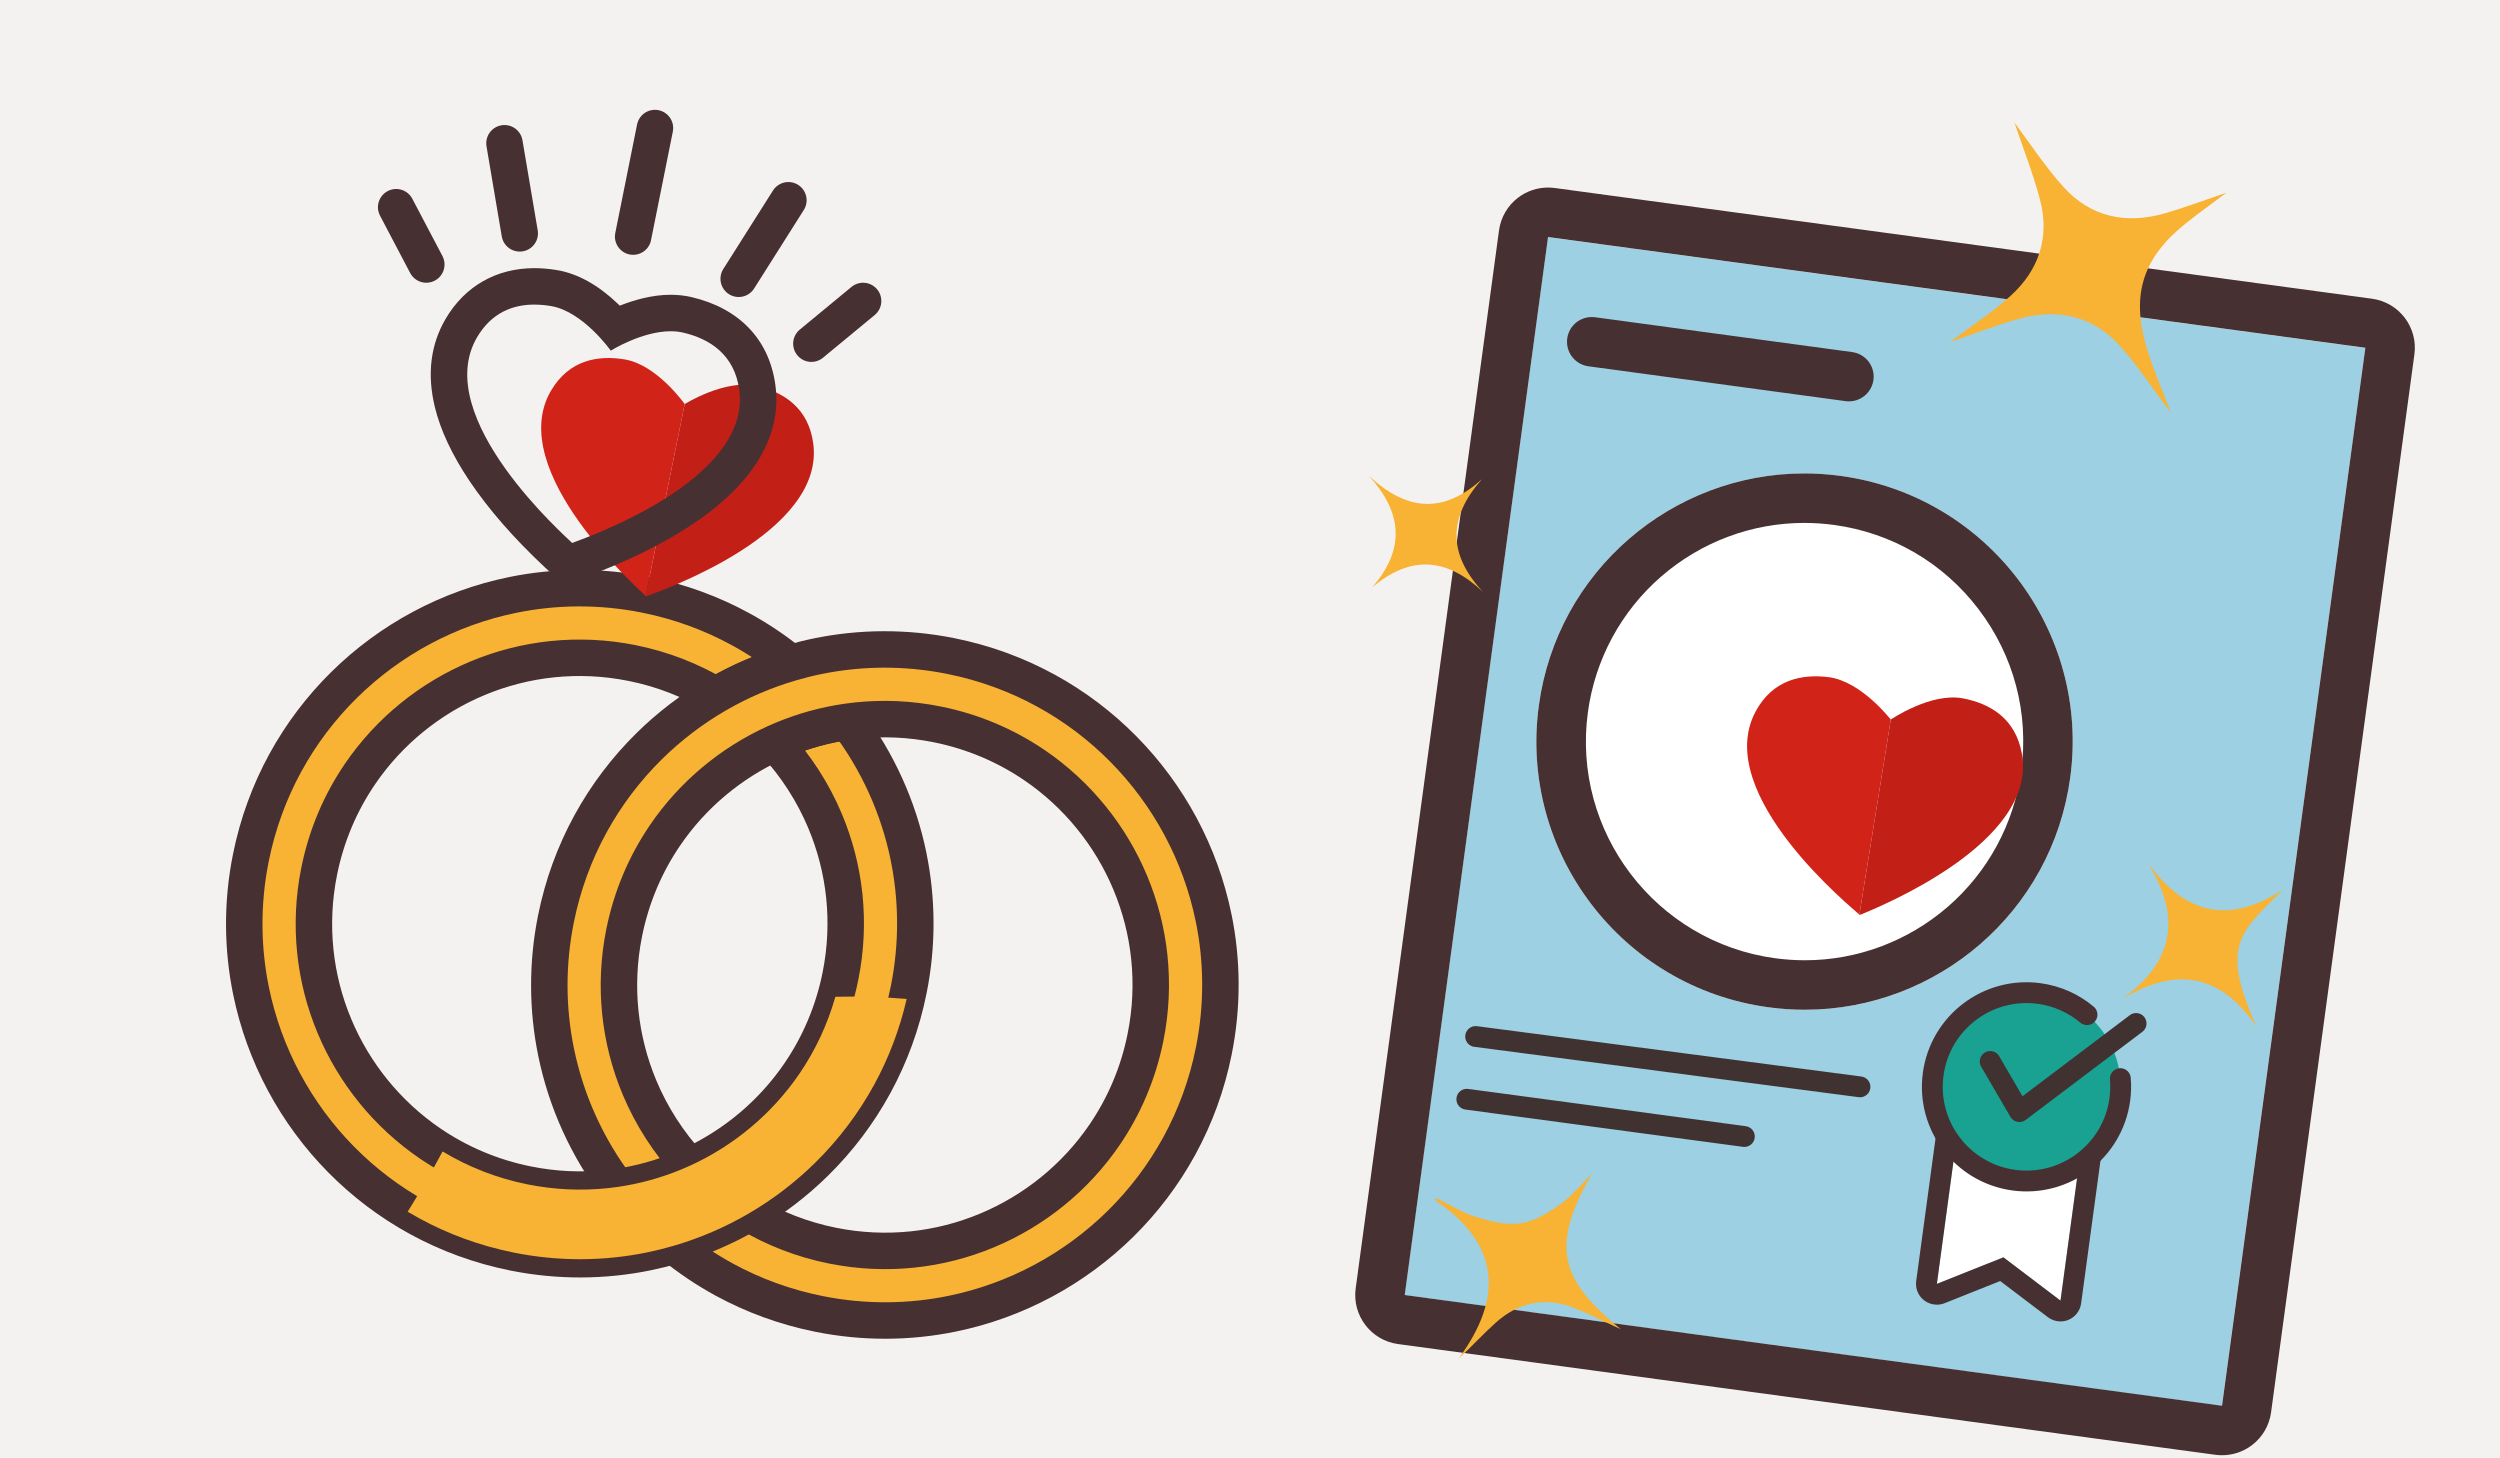 <?xml version="1.0" encoding="UTF-8"?><svg xmlns="http://www.w3.org/2000/svg" xmlns:xlink="http://www.w3.org/1999/xlink" viewBox="0 0 960 560"><defs><filter id="drop-shadow-1" x="510.76" y="70.34" width="368.89" height="448.79" filterUnits="userSpaceOnUse"><feOffset dx="28.64" dy="20.68"/><feGaussianBlur result="blur" stdDeviation="14.32"/><feFlood flood-color="#4f002a" flood-opacity=".36"/><feComposite in2="blur" operator="in"/><feComposite in="SourceGraphic"/></filter><filter id="drop-shadow-2" x="491.76" y="51.34" width="406.9" height="486.79" filterUnits="userSpaceOnUse"><feOffset dx="28.64" dy="20.68"/><feGaussianBlur result="blur-2" stdDeviation="14.32"/><feFlood flood-color="#4f002a" flood-opacity=".36"/><feComposite in2="blur-2" operator="in"/><feComposite in="SourceGraphic"/></filter><filter id="drop-shadow-3" x="642.23" y="239.02" width="105.96" height="91.66" filterUnits="userSpaceOnUse"><feOffset dx="28.64" dy="20.68"/><feGaussianBlur result="blur-3" stdDeviation="14.32"/><feFlood flood-color="#c15c00" flood-opacity=".36"/><feComposite in2="blur-3" operator="in"/><feComposite in="SourceGraphic"/></filter><filter id="drop-shadow-4" x="65.42" y="205.36" width="257.67" height="257.67" filterUnits="userSpaceOnUse"><feOffset dx="28.4" dy="20.51"/><feGaussianBlur result="blur-4" stdDeviation="14.2"/><feFlood flood-color="#4f0033" flood-opacity=".36"/><feComposite in2="blur-4" operator="in"/><feComposite in="SourceGraphic"/></filter><filter id="drop-shadow-5" x="182.54" y="228.88" width="257.67" height="257.67" filterUnits="userSpaceOnUse"><feOffset dx="28.4" dy="20.51"/><feGaussianBlur result="blur-5" stdDeviation="14.2"/><feFlood flood-color="#49003a" flood-opacity=".36"/><feComposite in2="blur-5" operator="in"/><feComposite in="SourceGraphic"/></filter><filter id="drop-shadow-6" x="51.41" y="191.36" width="285.7" height="285.67" filterUnits="userSpaceOnUse"><feOffset dx="28.4" dy="20.51"/><feGaussianBlur result="blur-6" stdDeviation="14.2"/><feFlood flood-color="#4f0033" flood-opacity=".36"/><feComposite in2="blur-6" operator="in"/><feComposite in="SourceGraphic"/></filter><filter id="drop-shadow-7" x="182.54" y="228.88" width="257.67" height="257.67" filterUnits="userSpaceOnUse"><feOffset dx="28.4" dy="20.51"/><feGaussianBlur result="blur-7" stdDeviation="14.2"/><feFlood flood-color="#49003a" flood-opacity=".36"/><feComposite in2="blur-7" operator="in"/><feComposite in="SourceGraphic"/></filter><filter id="drop-shadow-8" x="168.53" y="214.88" width="285.7" height="285.67" filterUnits="userSpaceOnUse"><feOffset dx="28.4" dy="20.51"/><feGaussianBlur result="blur-8" stdDeviation="14.2"/><feFlood flood-color="#49003a" flood-opacity=".36"/><feComposite in2="blur-8" operator="in"/><feComposite in="SourceGraphic"/></filter><filter id="drop-shadow-9" x="157.85" y="380.63" width="160.52" height="93.45" filterUnits="userSpaceOnUse"><feOffset dx="28.4" dy="20.51"/><feGaussianBlur result="blur-9" stdDeviation="14.2"/><feFlood flood-color="#0c1c56" flood-opacity=".36"/><feComposite in2="blur-9" operator="in"/><feComposite in="SourceGraphic"/></filter><filter id="drop-shadow-10" x="179.41" y="116.97" width="104.71" height="91.54" filterUnits="userSpaceOnUse"><feOffset dx="28.4" dy="20.51"/><feGaussianBlur result="blur-10" stdDeviation="14.2"/><feFlood flood-color="#c15c00" flood-opacity=".36"/><feComposite in2="blur-10" operator="in"/><feComposite in="SourceGraphic"/></filter><filter id="drop-shadow-11" x="128.17" y="362.2" width="191.6" height="100.84" filterUnits="userSpaceOnUse"><feOffset dx="28.4" dy="20.51"/><feGaussianBlur result="blur-11" stdDeviation="14.2"/><feFlood flood-color="#0c1c56" flood-opacity=".36"/><feComposite in2="blur-11" operator="in"/><feComposite in="SourceGraphic"/></filter></defs><g isolation="isolate"><g id="Background_color"><rect width="960" height="560" fill="#f4f2f0"/></g><g id="Design"><g filter="url(#drop-shadow-1)"><rect x="536.85" y="89.75" width="316.72" height="409.99" transform="translate(45.86 -90.67) rotate(7.72)" fill="#9cd0e2"/></g><g filter="url(#drop-shadow-2)"><path d="M565.81,70.34l313.85,42.52-55.04,406.27-313.85-42.52,55.04-406.27M565.81,51.34c-4.13,0-8.18,1.35-11.51,3.88-4.01,3.05-6.64,7.57-7.32,12.57l-55.04,406.27c-1.41,10.4,5.88,19.97,16.28,21.38l313.85,42.52c.85.12,1.7.17,2.55.17,4.13,0,8.18-1.35,11.51-3.88,4.01-3.05,6.64-7.57,7.32-12.57l55.04-406.27c1.41-10.4-5.88-19.97-16.28-21.38l-313.85-42.52c-.85-.12-1.7-.17-2.55-.17h0Z" fill="#463031"/></g><polygon points="791.23 499.44 769.31 482.82 743.75 493.01 756.01 402.52 803.49 408.95 791.23 499.44" fill="#fff"/><path d="M754.44,414.13l47.48,6.43-10.69,78.87-21.92-16.62-25.55,10.19,10.69-78.87M754.44,406.13c-1.74,0-3.45.57-4.85,1.64-1.69,1.29-2.8,3.19-3.08,5.29l-10.69,78.87c-.38,2.82.76,5.63,3,7.38,1.43,1.12,3.17,1.69,4.93,1.69,1,0,2-.19,2.96-.57l21.36-8.52,18.32,13.89c1.41,1.07,3.12,1.63,4.83,1.63,1.04,0,2.08-.2,3.07-.61,2.63-1.09,4.48-3.5,4.86-6.31l10.69-78.87c.59-4.38-2.48-8.41-6.85-9l-47.48-6.43c-.36-.05-.72-.07-1.07-.07h0Z" fill="#463031"/><circle cx="778.18" cy="417.35" r="36.16" fill="#19a291"/><polyline points="764.23 407.6 775.45 426.86 820.26 393.02" fill="none" stroke="#403231" stroke-linecap="round" stroke-linejoin="round" stroke-width="8"/><path d="M814.21,414.19c.23,2.62.17,5.3-.2,8.01-2.68,19.79-20.9,33.66-40.69,30.98-19.79-2.68-33.66-20.9-30.98-40.69,2.68-19.79,20.9-33.66,40.69-30.98,7.03.95,13.32,3.87,18.38,8.12" fill="none" stroke="#463031" stroke-linecap="round" stroke-linejoin="round" stroke-width="8"/><line x1="566.65" y1="398.02" x2="714.23" y2="417.35" fill="none" stroke="#403231" stroke-linecap="round" stroke-linejoin="round" stroke-width="8"/><line x1="563.26" y1="422.11" x2="669.83" y2="436.42" fill="none" stroke="#403231" stroke-linecap="round" stroke-linejoin="round" stroke-width="8"/><circle cx="692.94" cy="284.78" r="102.96" fill="#fff"/><path d="M692.82,200.8c3.78,0,7.61.26,11.4.77,22.22,3.01,41.95,14.5,55.53,32.34,13.59,17.84,19.41,39.91,16.4,62.13-2.74,20.25-12.75,38.77-28.17,52.14-15.29,13.26-34.79,20.56-54.9,20.56-3.78,0-7.62-.26-11.4-.77-45.88-6.22-78.15-48.6-71.93-94.47,2.74-20.25,12.75-38.77,28.17-52.14,15.29-13.26,34.79-20.56,54.9-20.56h0M692.81,181.8c-50.72,0-94.9,37.49-101.9,89.15-7.63,56.35,31.86,108.22,88.21,115.85,4.69.64,9.35.94,13.95.94,50.72,0,94.9-37.49,101.9-89.15,7.63-56.35-31.86-108.22-88.21-115.85-4.69-.64-9.35-.94-13.95-.94h0Z" fill="#463031"/><g filter="url(#drop-shadow-3)"><path d="M697.42,255.65s-11.31-14.71-23.85-16.3c-10.43-1.31-21.53,1.01-28.07,13.22-17.02,31.84,38.06,76.2,40.05,78.12.09-.04.25-.11.48-.21l-.59-.39,11.98-74.44Z" fill="#d22319"/><path d="M747.76,268.75c-2.45-13.63-12.29-19.27-22.62-21.25-12.42-2.36-27.72,8.14-27.72,8.14l-11.98,74.44.59.39c6.47-2.75,67.87-27.4,61.74-61.72Z" fill="#d22319"/><path d="M747.76,268.75c-2.45-13.63-12.29-19.27-22.62-21.25-12.42-2.36-27.72,8.14-27.72,8.14l-11.98,74.44.59.39c6.47-2.75,67.87-27.4,61.74-61.72Z" mix-blend-mode="multiply" opacity=".08"/></g><path d="M833.63,158.53c-6.65-8.84-12.39-17.57-19.24-25.32-10.38-11.74-23.87-14.97-38.8-10.88-8.9,2.44-17.54,5.87-26.91,9.07,8.07-6.08,16.22-11.34,23.33-17.75,10.98-9.9,15.18-22.66,11.32-37.11-2.76-10.34-6.72-20.35-9.79-29.48,5.73,7.61,11.62,16.72,18.8,24.68,10.5,11.65,24.06,14.47,38.97,10.17,7.57-2.18,14.95-4.98,23.63-7.91-5.8,4.37-10.77,7.92-15.53,11.72-16.56,13.23-21.19,27.38-15.09,47.81,2.47,8.26,6,16.21,9.32,25Z" fill="#f8b334"/><path d="M611.38,450.61c-16.65,28.51-11.71,41.13,10.95,59.81-5.66-2.61-11.72-5.75-18.04-8.23-11.11-4.36-21.25-2.08-30.01,5.79-4.76,4.27-9.08,9.05-14.18,13.74,17.12-23.3,16.22-43.97-9.3-61.02.37-.16.73-.32,1.1-.48,4.96,2.43,9.72,5.5,14.93,7.1,5.49,1.68,11.61,3.25,17.09,2.45,5.34-.78,10.64-4.05,15.19-7.29,4.58-3.27,8.22-7.85,12.27-11.86Z" fill="#f8b334"/><path d="M824.33,330.68c14.3,20.43,31.47,24.62,52.41,10.87-16.03,16.06-24.64,21.06-10.17,52.79-13.82-20.43-31.09-23.48-52.24-10.33,20.96-14.74,23.44-32.32,9.99-53.32Z" fill="#f8b334"/><path d="M569.15,183.91c-13.08,14.71-13.26,28.81.29,43.35-13.88-13.08-27.65-14.27-42.61-1.63,13.03-14.89,11.56-28.83-1.13-42.9,14.34,13.46,28.54,14.79,43.45,1.18Z" fill="#f8b334"/><line x1="611.23" y1="131.24" x2="709.98" y2="144.62" fill="none" stroke="#463031" stroke-linecap="round" stroke-linejoin="round" stroke-width="19"/><path d="M278.67,391.67c7.46-10.95,12.9-23.52,15.68-37.38,2.09-10.39,2.51-20.69,1.48-30.67-1.04-9.98-3.54-19.64-7.33-28.71-4.64-11.1-11.22-21.31-19.38-30.13-16.9,7.7-31.57,19.94-42.15,35.46-7.46,10.95-12.9,23.52-15.68,37.38-2.09,10.39-2.51,20.69-1.48,30.67,1.04,9.98,3.54,19.64,7.33,28.71,4.64,11.1,11.22,21.31,19.38,30.13,16.9-7.7,31.57-19.94,42.15-35.46Z" fill="none"/><path d="M185.14,383.51c-3.36-16.4-3.55-33.76-.06-51.16,2.62-13.05,7.14-25.28,13.22-36.41,6.08-11.13,13.71-21.17,22.54-29.88,7.7-7.6,16.32-14.19,25.63-19.62-9.66-5.75-20.43-9.99-32.12-12.34-10.39-2.09-20.69-2.51-30.67-1.48-9.98,1.04-19.64,3.54-28.71,7.33-18.15,7.58-33.93,20.34-45.12,36.76-7.46,10.95-12.9,23.52-15.68,37.38-2.09,10.39-2.52,20.69-1.48,30.67,1.03,9.98,3.54,19.64,7.33,28.71,7.58,18.15,20.34,33.93,36.76,45.12,10.95,7.46,23.52,12.9,37.38,15.68,10.39,2.09,20.69,2.51,30.67,1.48,1.25-.13,2.49-.28,3.73-.46-11.46-15.19-19.54-32.86-23.42-51.8Z" fill="none"/><path d="M320.49,308.4c3.36,16.4,3.55,33.76.06,51.16-2.62,13.05-7.14,25.28-13.22,36.41-6.08,11.13-13.71,21.17-22.54,29.88-7.7,7.6-16.32,14.19-25.63,19.62,9.66,5.75,20.43,9.99,32.12,12.34,10.39,2.09,20.69,2.51,30.67,1.48,9.98-1.04,19.64-3.54,28.71-7.33,18.15-7.59,33.93-20.34,45.12-36.76,7.46-10.95,12.9-23.52,15.68-37.38,2.09-10.39,2.51-20.69,1.48-30.67-1.04-9.98-3.54-19.64-7.33-28.71-7.59-18.15-20.34-33.93-36.76-45.12-10.95-7.46-23.52-12.9-37.38-15.68-10.39-2.09-20.69-2.51-30.67-1.48-1.25.13-2.49.28-3.73.46,11.46,15.19,19.54,32.86,23.42,51.8Z" fill="none"/><path d="M320.49,308.4c-3.88-18.94-11.96-36.61-23.42-51.8-8.66,1.22-17.04,3.55-24.98,6.87-1,.42-1.99.85-2.98,1.3,8.16,8.82,14.74,19.03,19.38,30.13,3.79,9.07,6.3,18.73,7.33,28.71,1.03,9.98.61,20.28-1.48,30.67-2.78,13.86-8.22,26.42-15.68,37.38-10.57,15.52-25.25,27.76-42.15,35.46-.99.45-1.98.89-2.98,1.3-7.94,3.32-16.32,5.65-24.98,6.87-1.24.18-2.48.33-3.73.46-9.98,1.03-20.28.61-30.67-1.48-13.86-2.78-26.43-8.22-37.38-15.68-16.42-11.19-29.18-26.97-36.76-45.12-3.79-9.07-6.3-18.73-7.33-28.71-1.03-9.98-.61-20.28,1.48-30.67,2.78-13.86,8.22-26.43,15.68-37.38,11.19-16.42,26.97-29.18,45.12-36.76,9.07-3.79,18.73-6.3,28.71-7.33,9.98-1.03,20.28-.61,30.67,1.48,11.69,2.35,22.46,6.59,32.12,12.34,9.02-5.27,18.7-9.44,28.82-12.41-5.97-4.84-12.41-9.17-19.27-12.92-11.13-6.08-23.36-10.6-36.41-13.22-17.4-3.5-34.76-3.3-51.16.06-24.61,5.04-47.08,17.17-64.74,34.59-8.83,8.71-16.46,18.75-22.54,29.88-6.08,11.13-10.6,23.36-13.22,36.41-3.5,17.4-3.3,34.76.06,51.16,5.04,24.61,17.17,47.08,34.59,64.74,8.71,8.83,18.75,16.46,29.88,22.54,11.13,6.08,23.36,10.6,36.41,13.22,17.4,3.5,34.76,3.3,51.16-.06,3.47-.71,6.9-1.57,10.29-2.56,10.12-2.96,19.8-7.14,28.82-12.41,9.31-5.43,17.93-12.02,25.63-19.62,8.83-8.71,16.46-18.75,22.54-29.88,6.08-11.13,10.6-23.36,13.22-36.41,3.5-17.4,3.3-34.76-.06-51.16Z" fill="#f8b334" filter="url(#drop-shadow-4)"/><path d="M437.62,331.92c-5.04-24.61-17.17-47.08-34.59-64.74-8.71-8.83-18.74-16.46-29.88-22.54-11.13-6.08-23.36-10.6-36.41-13.22-17.4-3.5-34.76-3.3-51.16.06-3.47.71-6.91,1.57-10.29,2.56-10.12,2.96-19.8,7.14-28.82,12.41-9.31,5.44-17.93,12.02-25.63,19.62-8.83,8.71-16.46,18.75-22.54,29.88-6.08,11.13-10.6,23.36-13.22,36.41-3.5,17.4-3.3,34.76.06,51.16,3.88,18.94,11.96,36.61,23.42,51.8,8.66-1.22,17.04-3.55,24.98-6.87,1-.42,1.99-.85,2.98-1.3-8.16-8.82-14.74-19.03-19.38-30.13-3.79-9.07-6.29-18.73-7.33-28.71-1.03-9.98-.61-20.28,1.48-30.67,2.79-13.86,8.22-26.43,15.68-37.38,10.57-15.52,25.25-27.76,42.15-35.46.99-.45,1.98-.88,2.98-1.3,7.94-3.32,16.32-5.65,24.98-6.87,1.24-.18,2.48-.33,3.73-.46,9.98-1.03,20.28-.61,30.67,1.48,13.85,2.78,26.42,8.22,37.38,15.68,16.42,11.19,29.18,26.97,36.76,45.12,3.79,9.07,6.3,18.73,7.33,28.71,1.03,9.98.61,20.28-1.48,30.67-2.78,13.86-8.22,26.42-15.68,37.38-11.19,16.42-26.97,29.18-45.12,36.76-9.07,3.79-18.73,6.3-28.71,7.33-9.98,1.03-20.28.61-30.67-1.48-11.69-2.35-22.46-6.59-32.12-12.34-9.02,5.27-18.7,9.45-28.82,12.41,5.97,4.84,12.41,9.17,19.27,12.92,11.13,6.08,23.36,10.6,36.41,13.22,17.4,3.5,34.76,3.3,51.16-.06,24.61-5.04,47.08-17.17,64.74-34.59,8.83-8.71,16.46-18.75,22.54-29.88,6.08-11.13,10.6-23.36,13.22-36.41,3.5-17.4,3.3-34.76-.06-51.16Z" fill="#f8b334" filter="url(#drop-shadow-5)"/><path d="M320.49,308.4c-3.88-18.94-11.96-36.61-23.42-51.8-8.66,1.22-17.04,3.55-24.98,6.87-1,.42-1.99.85-2.98,1.3,8.16,8.82,14.74,19.03,19.38,30.13,3.79,9.07,6.3,18.73,7.33,28.71,1.03,9.98.61,20.28-1.48,30.67-2.78,13.86-8.22,26.42-15.68,37.38-10.57,15.52-25.25,27.76-42.15,35.46-.99.45-1.98.89-2.98,1.3-7.94,3.32-16.32,5.65-24.98,6.87-1.24.18-2.48.33-3.73.46-9.98,1.03-20.28.61-30.67-1.48-13.86-2.78-26.43-8.22-37.38-15.68-16.42-11.19-29.18-26.97-36.76-45.12-3.79-9.07-6.3-18.73-7.33-28.71-1.03-9.98-.61-20.28,1.48-30.67,2.78-13.86,8.22-26.43,15.68-37.38,11.19-16.42,26.97-29.18,45.12-36.76,9.07-3.79,18.73-6.3,28.71-7.33,9.98-1.03,20.28-.61,30.67,1.48,11.69,2.35,22.46,6.59,32.12,12.34,9.02-5.27,18.7-9.44,28.82-12.41-5.97-4.84-12.41-9.17-19.27-12.92-11.13-6.08-23.36-10.6-36.41-13.22-17.4-3.5-34.76-3.3-51.16.06-24.61,5.04-47.08,17.17-64.74,34.59-8.83,8.71-16.46,18.75-22.54,29.88-6.08,11.13-10.6,23.36-13.22,36.41-3.5,17.4-3.3,34.76.06,51.16,5.04,24.61,17.17,47.08,34.59,64.74,8.71,8.83,18.75,16.46,29.88,22.54,11.13,6.08,23.36,10.6,36.41,13.22,17.4,3.5,34.76,3.3,51.16-.06,3.47-.71,6.9-1.57,10.29-2.56,10.12-2.96,19.8-7.14,28.82-12.41,9.31-5.43,17.93-12.02,25.63-19.62,8.83-8.71,16.46-18.75,22.54-29.88,6.08-11.13,10.6-23.36,13.22-36.41,3.5-17.4,3.3-34.76-.06-51.16Z" fill="none" filter="url(#drop-shadow-6)" stroke="#463031" stroke-linecap="round" stroke-linejoin="round" stroke-width="14"/><path d="M437.62,331.92c-5.04-24.61-17.17-47.08-34.59-64.74-8.71-8.83-18.74-16.46-29.88-22.54-11.13-6.08-23.36-10.6-36.41-13.22-17.4-3.5-34.76-3.3-51.16.06-3.47.71-6.91,1.57-10.29,2.56-10.12,2.96-19.8,7.14-28.82,12.41-9.31,5.44-17.93,12.02-25.63,19.62-8.83,8.71-16.46,18.75-22.54,29.88-6.08,11.13-10.6,23.36-13.22,36.41-3.5,17.4-3.3,34.76.06,51.16,3.88,18.94,11.96,36.61,23.42,51.8,8.66-1.22,17.04-3.55,24.98-6.87,1-.42,1.99-.85,2.98-1.3-8.16-8.82-14.74-19.03-19.38-30.13-3.79-9.07-6.29-18.73-7.33-28.71-1.03-9.98-.61-20.28,1.48-30.67,2.79-13.86,8.22-26.43,15.68-37.38,10.57-15.52,25.25-27.76,42.15-35.46.99-.45,1.98-.88,2.98-1.3,7.94-3.32,16.32-5.65,24.98-6.87,1.24-.18,2.48-.33,3.73-.46,9.98-1.03,20.28-.61,30.67,1.48,13.85,2.78,26.42,8.22,37.38,15.68,16.42,11.19,29.18,26.97,36.76,45.12,3.79,9.07,6.3,18.73,7.33,28.71,1.03,9.98.61,20.28-1.48,30.67-2.78,13.86-8.22,26.42-15.68,37.38-11.19,16.42-26.97,29.18-45.12,36.76-9.07,3.79-18.73,6.3-28.71,7.33-9.98,1.03-20.28.61-30.67-1.48-11.69-2.35-22.46-6.59-32.12-12.34-9.02,5.27-18.7,9.45-28.82,12.41,5.97,4.84,12.41,9.17,19.27,12.92,11.13,6.08,23.36,10.6,36.41,13.22,17.4,3.5,34.76,3.3,51.16-.06,24.61-5.04,47.08-17.17,64.74-34.59,8.83-8.71,16.46-18.75,22.54-29.88,6.08-11.13,10.6-23.36,13.22-36.41,3.5-17.4,3.3-34.76-.06-51.16Z" fill="#f8b334" filter="url(#drop-shadow-7)"/><path d="M437.62,331.92c-5.04-24.61-17.17-47.08-34.59-64.74-8.71-8.83-18.74-16.46-29.88-22.54-11.13-6.08-23.36-10.6-36.41-13.22-17.4-3.5-34.76-3.3-51.16.06-3.47.71-6.91,1.57-10.29,2.56-10.12,2.96-19.8,7.14-28.82,12.41-9.31,5.44-17.93,12.02-25.63,19.62-8.83,8.71-16.46,18.75-22.54,29.88-6.08,11.13-10.6,23.36-13.22,36.41-3.5,17.4-3.3,34.76.06,51.16,3.88,18.94,11.96,36.61,23.42,51.8,8.66-1.22,17.04-3.55,24.98-6.87,1-.42,1.99-.85,2.98-1.3-8.16-8.82-14.74-19.03-19.38-30.13-3.79-9.07-6.29-18.73-7.33-28.71-1.03-9.98-.61-20.28,1.48-30.67,2.79-13.86,8.22-26.43,15.68-37.38,10.57-15.52,25.25-27.76,42.15-35.46.99-.45,1.98-.88,2.98-1.3,7.94-3.32,16.32-5.65,24.98-6.87,1.24-.18,2.48-.33,3.73-.46,9.98-1.03,20.28-.61,30.67,1.48,13.85,2.78,26.42,8.22,37.38,15.68,16.42,11.19,29.18,26.97,36.76,45.12,3.79,9.07,6.3,18.73,7.33,28.71,1.03,9.98.61,20.28-1.48,30.67-2.78,13.86-8.22,26.42-15.68,37.38-11.19,16.42-26.97,29.18-45.12,36.76-9.07,3.79-18.73,6.3-28.71,7.33-9.98,1.03-20.28.61-30.67-1.48-11.69-2.35-22.46-6.59-32.12-12.34-9.02,5.27-18.7,9.45-28.82,12.41,5.97,4.84,12.41,9.17,19.27,12.92,11.13,6.08,23.36,10.6,36.41,13.22,17.4,3.5,34.76,3.3,51.16-.06,24.61-5.04,47.08-17.17,64.74-34.59,8.83-8.71,16.46-18.75,22.54-29.88,6.08-11.13,10.6-23.36,13.22-36.41,3.5-17.4,3.3-34.76-.06-51.16Z" fill="none" filter="url(#drop-shadow-8)" stroke="#463031" stroke-linecap="round" stroke-linejoin="round" stroke-width="14"/><path d="M278.67,391.67c-10.57,15.52-25.25,27.76-42.15,35.46-.99.45-1.98.89-2.98,1.3-7.94,3.32-16.32,5.65-24.98,6.87-1.24.18-2.48.33-3.73.46-9.98,1.03-20.28.61-30.67-1.48l-5.26,26.2c17.4,3.5,34.76,3.3,51.16-.06,3.47-.71,6.9-1.57,10.29-2.56,10.12-2.96,19.8-7.14,28.82-12.41,9.31-5.43,17.93-12.02,25.63-19.62,8.83-8.71,16.46-18.75,22.54-29.88l-28.67-4.29Z" fill="none" filter="url(#drop-shadow-9)" stroke="#463031" stroke-linecap="round" stroke-linejoin="round" stroke-width="11.04"/><line x1="243.13" y1="90.85" x2="251.5" y2="49.17" fill="none" stroke="#463031" stroke-linecap="round" stroke-linejoin="round" stroke-width="14"/><line x1="199.58" y1="89.61" x2="193.72" y2="55.01" fill="none" stroke="#463031" stroke-linecap="round" stroke-linejoin="round" stroke-width="14"/><line x1="283.66" y1="107.05" x2="302.74" y2="76.9" fill="none" stroke="#463031" stroke-linecap="round" stroke-linejoin="round" stroke-width="14"/><line x1="163.7" y1="101.57" x2="152.13" y2="79.57" fill="none" stroke="#463031" stroke-linecap="round" stroke-linejoin="round" stroke-width="14"/><line x1="331.43" y1="115.57" x2="311.57" y2="131.97" fill="none" stroke="#463031" stroke-linecap="round" stroke-linejoin="round" stroke-width="14"/><g filter="url(#drop-shadow-10)"><path d="M234.53,134.65s-10.6-15.04-22.97-17.13c-10.28-1.72-21.38.12-28.35,11.95-18.16,30.85,34.59,77.04,36.49,79.03.09-.04.26-.1.49-.19l-.57-.41,14.91-73.26Z" fill="#d22319"/><path d="M283.87,149.69c-1.87-13.61-11.39-19.59-21.54-21.97-12.21-2.85-27.8,6.93-27.8,6.93l-14.91,73.26.57.41c6.52-2.46,68.36-24.38,63.68-58.62Z" fill="#d22319"/><path d="M283.87,149.69c-1.87-13.61-11.39-19.59-21.54-21.97-12.21-2.85-27.8,6.93-27.8,6.93l-14.91,73.26.57.41c6.52-2.46,68.36-24.38,63.68-58.62Z" mix-blend-mode="multiply" opacity=".08"/></g><path d="M205.22,116.97c2.12,0,4.25.2,6.35.55,12.36,2.09,22.97,17.13,22.97,17.13,0,0,11.88-7.45,23.02-7.45,1.62,0,3.23.16,4.78.52,10.15,2.38,19.67,8.37,21.54,21.97,4.67,34.25-57.16,56.17-63.68,58.62-.23.09-.4.15-.49.19-1.9-1.99-54.65-48.18-36.49-79.03,5.55-9.42,13.72-12.51,22-12.51M205.22,102.97h0c-14.59,0-26.69,6.89-34.06,19.4-5.82,9.89-7.23,21.28-4.2,33.85,2.15,8.91,6.63,18.48,13.3,28.42,7.3,10.88,17.04,22.06,28.96,33.21.25.23.44.41.57.53,2.68,2.69,6.27,4.12,9.92,4.12,1.79,0,3.6-.34,5.32-1.05l.1-.04.65-.24c15.3-5.69,28.6-12.24,39.53-19.46,9.99-6.6,17.81-13.69,23.24-21.09,7.65-10.42,10.74-21.47,9.19-32.83-2.39-17.43-13.83-29.4-32.21-33.71-2.54-.59-5.22-.89-7.98-.89-7.1,0-14.06,2-19.55,4.18-.21-.2-.42-.41-.63-.61-7.63-7.31-15.53-11.7-23.47-13.04-2.98-.5-5.89-.75-8.68-.75h0Z" fill="#463031"/><path d="M292.38,362.27c-3.06,10.73-7.72,20.59-13.72,29.4-10.57,15.52-25.25,27.76-42.15,35.46-.99.45-1.98.89-2.98,1.3-7.94,3.32-16.32,5.65-24.98,6.87-1.24.18-2.48.33-3.73.46-9.98,1.03-20.28.61-30.67-1.48-11.89-2.39-22.82-6.74-32.6-12.63-4.15,7.82-8.67,15.52-13.4,23.14,1.42.85,2.86,1.68,4.32,2.47,11.13,6.08,23.36,10.6,36.41,13.22,17.4,3.5,34.76,3.3,51.16-.06,3.47-.71,6.9-1.57,10.29-2.56,10.12-2.96,19.8-7.14,28.82-12.41,9.31-5.43,17.93-12.02,25.63-19.62,8.83-8.71,16.46-18.75,22.54-29.88,5.52-10.11,9.74-21.13,12.44-32.85-9.04-.81-18.2-1.07-27.38-.85Z" fill="#f8b334" filter="url(#drop-shadow-11)"/></g></g></svg>